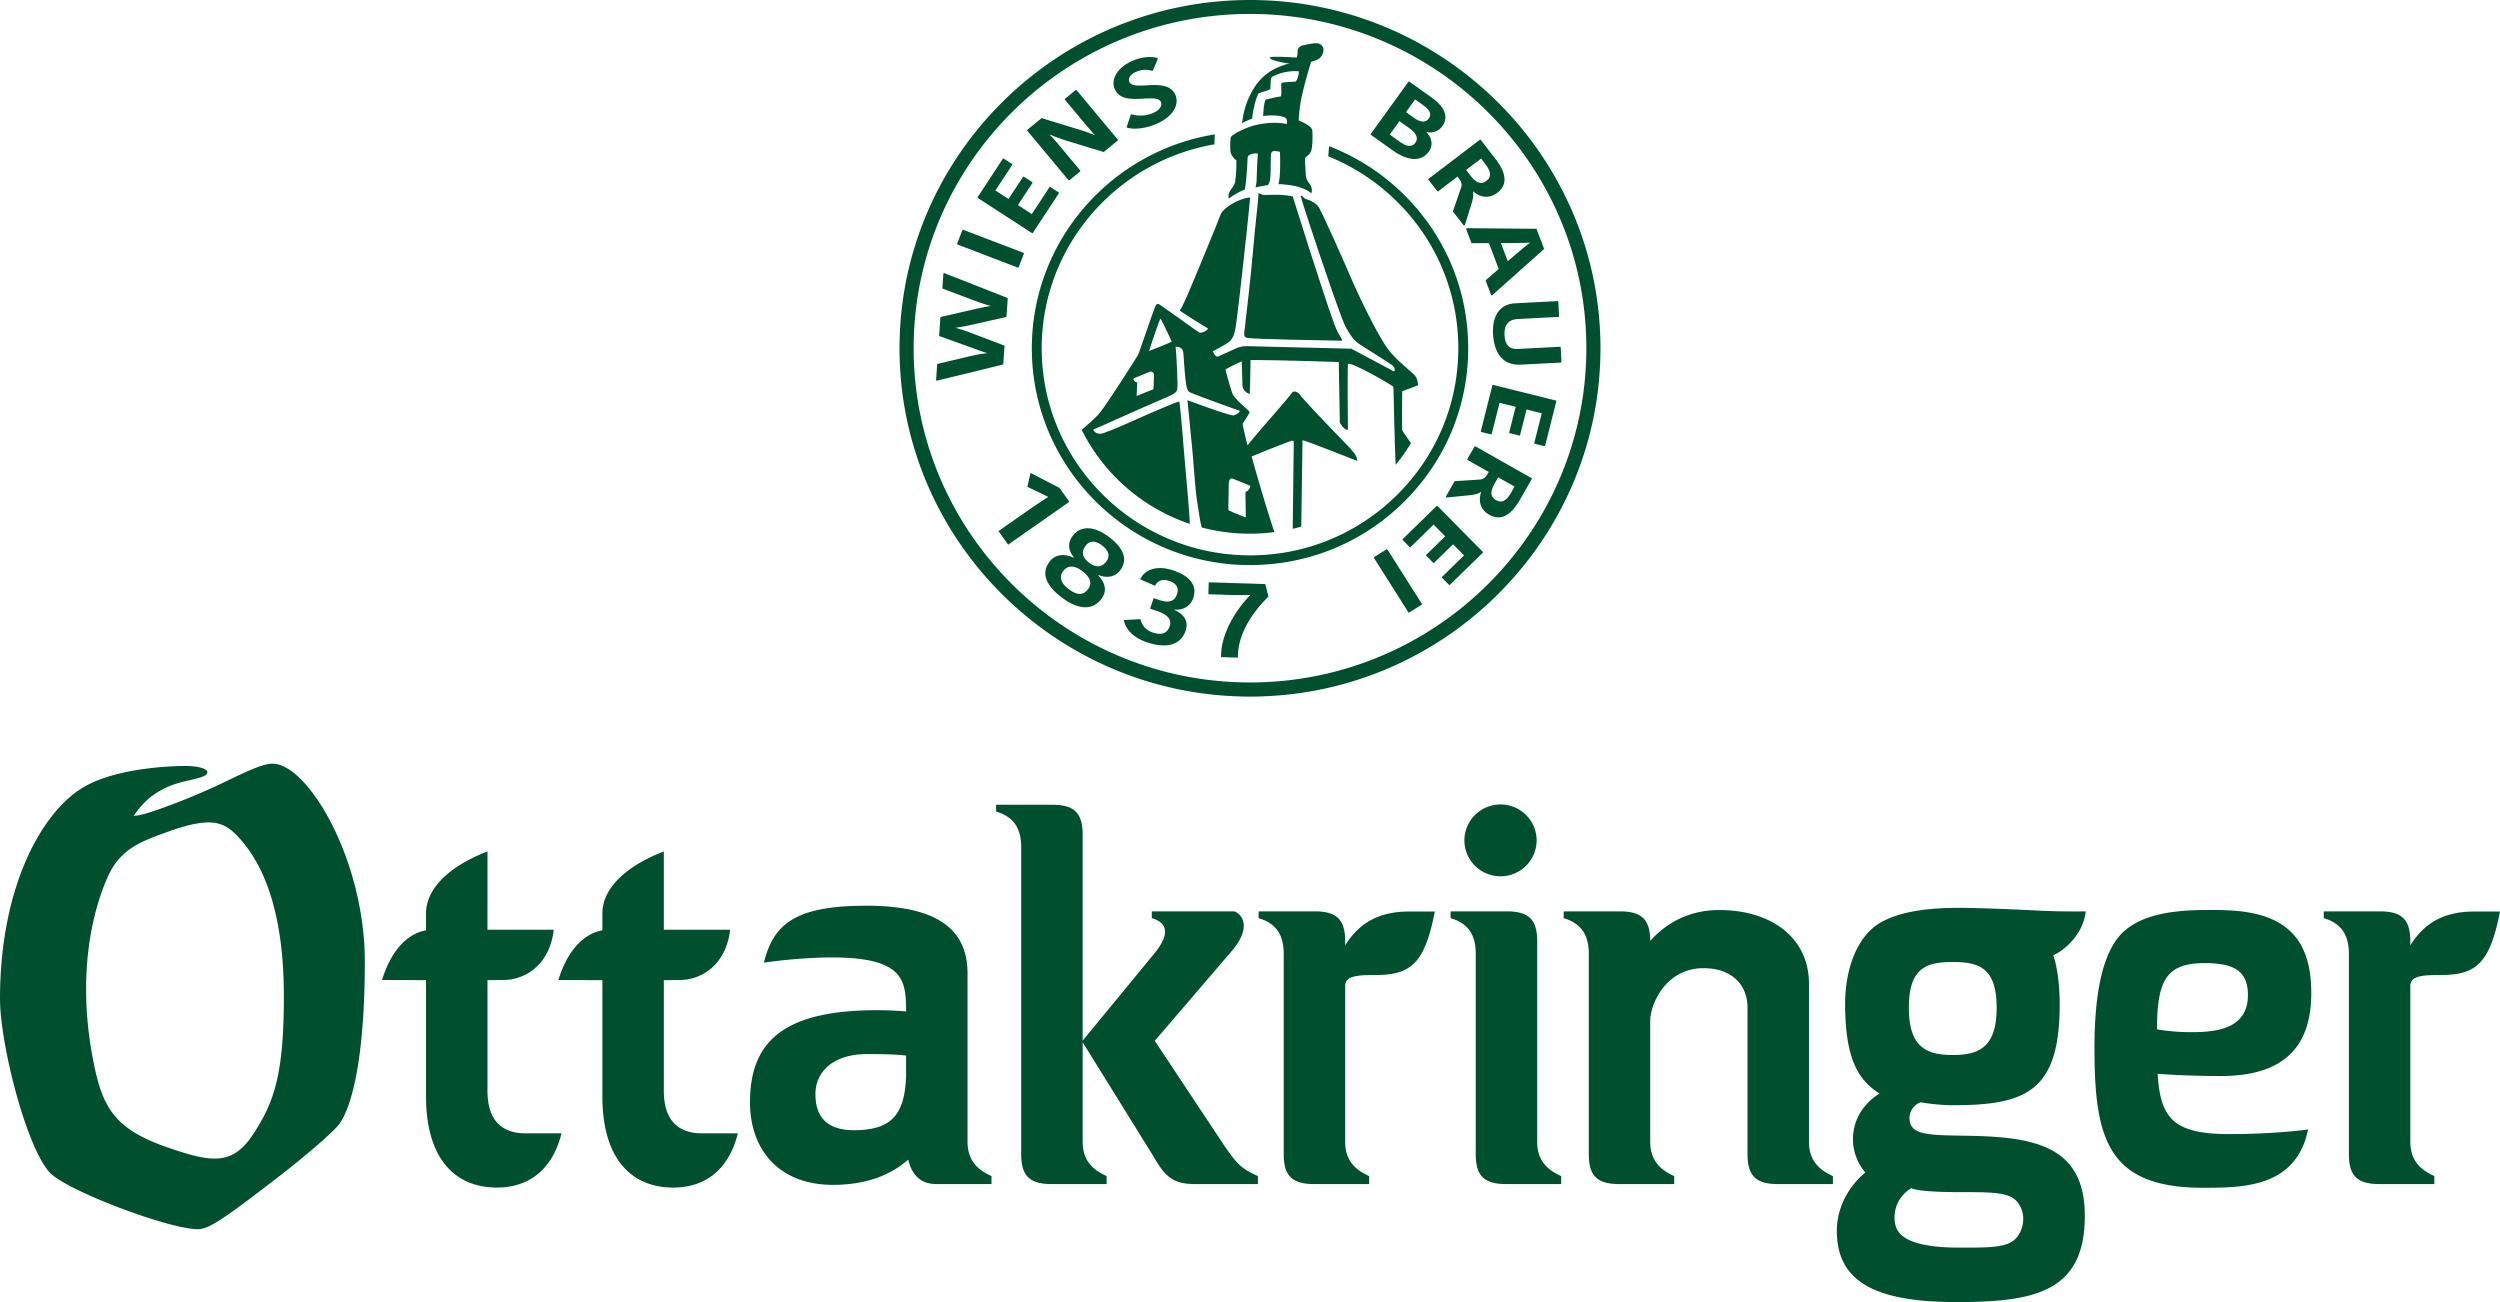 <svg xmlns="http://www.w3.org/2000/svg" width="192" height="100" viewBox="0 0 192 100"><g fill="#00502F" fill-rule="evenodd"><path d="M18.251 64.228c2.07 2.172 3.55 5.983 3.55 12.29 0 6.098-.781 8.192-2.375 10.614-1.595 2.421-3.22 2.152-6.65.957-4.149-1.445-4.965-3.2-5.656-6.847-1.054-5.557-.362-10.463 1.143-13.874.961-2.182 2.58-2.743 4.484-3.437 3.429-1.256 4.421-.838 5.504.297zM14.2 58.827c-1.148 0-5.128.164-7.617 1.532C3.301 62.164 0 67.983 0 76.704c0 3.454 2.005 11.362 3.808 13.333 1.283 1.403 9.17 4.367 11.384 4.367.877 0 2.106-.88 6.119-3.962 2.333-1.798 4.425-3.633 4.784-4.165 1.121-1.656 1.923-5.829 1.923-12.427 0-7.848-4.382-15.201-7.086-15.201-.98 0-2.874 1.059-4.64 1.859-2.248 1.018-4.498 1.82-5.238 2.011-.559.146-.778.13-.778.13.504-.748 1.142-1.436 2.006-1.914.774-.43 1.292-.59 2.221-.801.897-.204 1.423-.351 1.423-.615 0-.32-.806-.492-1.726-.492zM165.655 79.05c.508.092 1.427.22 2.61.22 1.853 0 4.375-.202 4.375-2.841 0-1.801-.99-2.462-3.303-2.462-2.952 0-3.665 1.28-3.682 5.083zm5.557 8.049c3.525 0 6.048-.355 6.048-.355-.91 4.425-4.916 4.478-8.057 4.478-7.307 0-8.348-3.704-8.348-10.733 0-4.474.706-7.647 2.353-9.04 1.32-1.108 3.314-1.562 6.284-1.562 1.857 0 4.61-.024 6.374 1.606 1.017.937 1.64 2.425 1.64 4.782 0 4.141-2.14 6.365-6.942 6.365-2.332 0-4.134-.117-4.855-.171.202 3.351 1.136 4.63 5.503 4.63zm-20.67 4.457c2.365 0 3.744 0 4.357.715.251.295.484.75.484 1.333 0 .672-.288 1.225-.583 1.527-.693.71-2.13.686-4.288.686-4.588 0-5.011-1.29-5.011-2.307 0-1.594 1.297-2.263 1.297-2.263s.277.309 3.744.309zM146.6 77.394c0-3.04 1.322-3.513 3.37-3.513 2.05 0 3.373.473 3.373 3.513s-1.351 3.63-3.373 3.63c-2.018 0-3.37-.59-3.37-3.63zm-31.36-15.61a2.767 2.767 0 00-2.775 2.759 2.765 2.765 0 002.775 2.755 2.764 2.764 0 002.774-2.755 2.766 2.766 0 00-2.774-2.759zM69.587 82.617v-1.546c-.275-.042-1.032-.12-2.963-.12-2.722 0-3.998 1.428-3.998 3.065 0 1.594.704 2.877 3.255 2.78 2.496-.092 3.612-1.1 3.706-4.179zm6.56 7.704v.614h-4.242c-1.313 0-1.905-.832-2.155-1.881-1.308 1.167-3.192 1.943-5.773 1.943-4.262 0-6.378-2.817-6.378-6.337 0-4.713 2.631-7.078 9.768-7.078 1.002 0 1.874.067 2.22.098-.004-2.344-.123-4.149-5.685-4.149-2.574 0-5.238.397-5.238.397.733-2.888 2.297-4.37 7.864-4.37 5.575 0 7.779 1.9 7.779 5.2v12.917c0 1.173.487 2.054 1.84 2.646zm113.878-20.317c-2.42 0-3.887.957-4.912 2.597V72.3c0-1.62-.595-2.306-2.318-2.306h-4.33v.522c1.351.396 1.929 1.287 1.929 2.739v15.377c0 1.62.596 2.303 2.318 2.303h4.245v-.614c-1.354-.592-1.844-1.473-1.844-2.646V75.664c.054-.735.994-.78 2.278-.78 2.712 0 3.818-.8 4.609-4.88h-1.975zm-81.803 0c-2.423 0-3.888.957-4.912 2.597V72.3c0-1.62-.594-2.306-2.32-2.306h-4.328v.522c1.35.396 1.927 1.287 1.927 2.739v15.377c0 1.62.596 2.303 2.32 2.303h4.24v-.614c-1.352-.592-1.839-1.473-1.839-2.646V75.664c.05-.735.994-.78 2.277-.78 2.71 0 3.82-.8 4.607-4.88h-1.972zm30.706 17.67v-12.14c0-3.453-2.823-5.643-6.88-5.643-2.47 0-4.193 1.112-5.31 2.372-.01-1.594-.608-2.269-2.318-2.269h-4.33v.522c1.35.396 1.929 1.287 1.929 2.739v15.377c0 1.62.593 2.303 2.318 2.303h4.24v-.614c-1.35-.592-1.839-1.473-1.839-2.646v-9.44c.143-1.519 1.428-3.88 4.085-3.88 2.203 0 3.386 1.302 3.386 3.036v11.24c0 1.621.595 2.304 2.319 2.304h4.24v-.614c-1.35-.592-1.84-1.473-1.84-2.646zM118.058 72.3c0-1.62-.596-2.306-2.32-2.306h-4.331v.522c1.352.396 1.93 1.287 1.93 2.739v15.377c0 1.62.594 2.303 2.319 2.303h4.24v-.614c-1.352-.592-1.839-1.473-1.839-2.646V72.3zM94.117 88.12l-5.43-8.184 5.993-6.992c1.339-1.642.842-2.624.137-2.95h-6.36v.521c1.487.435 1.155 1.537.205 2.703l-5.514 6.706V64.11c0-1.62-.593-2.305-2.317-2.305H76.5v.525c1.35.394 1.928 1.285 1.928 2.736v23.566c0 1.62.596 2.303 2.317 2.303h4.244v-.614c-1.353-.592-1.841-1.473-1.841-2.646v-7.63l5.41 8.719c.885 1.539 1.466 2.171 3.189 2.171h4.86v-.614c-1.35-.592-1.648-1.022-2.49-2.2zm63.573-14.754c.657-.273 2.273-1.448 2.498-3.373 0 0-1.772.041-3.877-.071-2.106-.11-4.696-.2-5.864-.2-2.652 0-4.56.344-5.903 1.064-1.862.993-2.838 3.544-2.838 6.294 0 4.177.977 5.871 2.649 6.905 0 0-2.047 1.088-2.047 3.51 0 1.568.951 2.554.951 2.554s-2.19 1.63-2.19 4.492c0 4.002 3.125 5.458 9.217 5.458 6.024 0 9.828-.797 9.828-6.622 0-5.128-3.494-6.026-8.538-6.14-3.328-.075-4.927.048-4.927-1.386 0-.65.536-1.146.898-1.192 0 0 1.108.221 2.49.221 5.633 0 8.147-1.123 8.147-7.747 0-2.528-.494-3.767-.494-3.767zM40.357 87.04c-1.334 0-2.918-.552-2.918-3.25v-8.515l1.174-.009c1.85 0 3.617-1.282 3.916-3.862h-5.09V65.39c-3.048 1.176-4.72 2.918-4.72 4.756v1.303c-1.578.278-2.759 1.764-3.377 3.816l3.377.009v8.917c0 4.762 2.188 7.014 5.447 7.014 2.172 0 4.191-1.1 4.96-4.166h-2.77zm16.311 0c-.768 3.066-2.785 4.166-4.96 4.166-3.256 0-5.446-2.252-5.446-7.014v-8.917l-3.377-.009c.62-2.052 1.799-3.538 3.377-3.816v-1.303c0-1.838 1.673-3.58 4.72-4.756v6.013h5.093c-.3 2.58-2.068 3.862-3.917 3.862l-1.176.009v8.515c0 2.698 1.584 3.25 2.92 3.25h2.766zM96 53.498c-14.842 0-26.917-12-26.917-26.747C69.083 12 81.158 0 96 0c14.843 0 26.916 12 26.916 26.75 0 14.749-12.073 26.748-26.916 26.748M96 1.07c-14.244 0-25.831 11.516-25.831 25.672s11.587 25.67 25.83 25.67c14.245 0 25.833-11.515 25.833-25.67C121.832 12.586 110.244 1.07 96 1.07"/><path d="M72.533 20.978a.065.065 0 00-.056.005.066.066 0 00-.028.047l-.073 1.083a.058.058 0 00.04.06l2.437.92c.46.172.881.31 1.251.407-.341.05-.652.11-1.088.207l-2.749.632a.056.056 0 00-.046.054l-.095 1.363a.063.063 0 00.04.061l2.634.949.165.061c.287.107.542.201.867.295-.479.045-1 .157-1.371.243l-2.442.58a.063.063 0 00-.046.055l-.081 1.172c0 .02.007.038.022.049.011.01.026.014.038.014l.016-.001 5.037-1.23a.06.06 0 00.047-.054l.093-1.362a.059.059 0 00-.04-.06l-2.652-1.005a15.578 15.578 0 00-1.066-.348 18.42 18.42 0 001.262-.236l2.604-.586c.026-.007.046-.028.047-.055l.095-1.362a.061.061 0 00-.038-.06l-4.824-1.898zm6.064-1.566l-4.612-1.762c-.032-.01-.065.003-.078.034l-.395 1.02a.053.053 0 00.002.046c.005.016.018.026.032.033l4.612 1.763a.06.06 0 00.078-.035l.395-1.021a.06.06 0 00-.001-.047.052.052 0 00-.033-.03m2.08-5.044a.067.067 0 00-.046-.008.06.06 0 00-.039.025l-1.348 2.057-1.067-.693 1.108-1.688c.009-.014.011-.031.009-.045a.062.062 0 00-.027-.04l-.62-.4a.059.059 0 00-.083.018l-1.11 1.687-1.008-.653 1.286-1.959a.06.06 0 00-.018-.084l-.619-.401a.057.057 0 00-.045-.009.058.058 0 00-.038.025l-1.921 2.927a.06.06 0 00-.009.045.07.07 0 00.026.04l4.139 2.682c.01.005.021.01.034.01.004 0 .008 0 .013-.002a.051.051 0 00.036-.027l1.984-3.022a.058.058 0 00-.019-.082l-.618-.403zm2.011-7.437a.057.057 0 00-.041-.021c-.013-.006-.033.002-.045.012l-.8.66a.059.059 0 00-.008.084l1.326 1.592c.243.29.596.716.978 1.124a17.48 17.48 0 00-1.337-.464l-2.736-.84a.07.07 0 00-.056.012l-1.059.871a.053.053 0 00-.021.04.062.062 0 00.013.044l3.152 3.784c.011.011.025.02.042.021h.005a.074.074 0 00.04-.014l.807-.665a.058.058 0 00.007-.084l-1.456-1.748a15.854 15.854 0 00-.909-1.02c.479.198.895.352 1.297.478l2.85.867a.06.06 0 00.056-.011l1.039-.854a.057.057 0 00.021-.041.065.065 0 00-.013-.045l-3.152-3.782zm7.588.372c-.356-.844-1.344-.795-2.215-.749-.638.032-1.19.06-1.331-.272a.42.42 0 01.045-.403c.093-.147.265-.276.498-.373.514-.215.912-.15 1.203-.067.031.01.06-.006.07-.035l.37-.867a.055.055 0 000-.05.06.06 0 00-.036-.032c-.38-.12-1.072-.132-1.87.2-.548.23-.993.575-1.249.972-.258.4-.313.825-.155 1.2.357.847 1.351.795 2.232.746.634-.033 1.18-.064 1.317.258.13.308-.118.645-.632.861-.746.309-1.398.145-1.614.091-.028-.008-.062.01-.072.04l-.303.909a.052.052 0 00.004.047.06.06 0 00.036.03c.15.042.352.07.592.07.43 0 .98-.088 1.573-.337.768-.318 1.308-.781 1.524-1.306.132-.32.136-.641.013-.933m19.05.793c.302.216.473.428.505.629a.478.478 0 01-.104.377.521.521 0 01-.343.228c-.212.032-.476-.058-.782-.277l-.623-.444.702-.974.645.461zm-2.593 2.237l.742-1.029.754.536c.385.275.78.693.474 1.119-.245.34-.64.324-1.17-.054l-.8-.572zm1.905 1.877l.078-.001a1.303 1.303 0 001.014-.56c.398-.552.182-1.12-.19-1.513.403.092.89.017 1.219-.435.508-.705.229-1.471-.81-2.212l-1.704-1.216a.058.058 0 00-.044-.01c-.017.001-.03.011-.04.024l-2.881 3.988c-.01.013-.013.03-.01.045.001.016.011.03.024.04l1.61 1.148c.653.466 1.236.702 1.734.702zm3.962.843l1.147-.875.333.434c.442.572.471.976.087 1.268-.168.13-.33.186-.492.161-.232-.03-.473-.21-.736-.55l-.339-.438zm-2.902.715a.062.062 0 00.012.044l.667.862a.057.057 0 00.083.011l1.474-1.124.107.14c.2.257.25.46.175.698l-.625 1.803a.06.06 0 00.008.056l.798 1.034a.067.067 0 00.05.024h.01a.065.065 0 00.047-.042l.52-1.666c.12-.404.151-.668.103-.924.591.52 1.276.572 1.856.127.797-.606.751-1.463-.14-2.618l-1.116-1.443a.059.059 0 00-.085-.011l-3.92 2.988a.07.07 0 00-.024.04zm5.569 4.897l1.064-.001h.002l.175-.003c.402-.007.708-.012 1.012-.035-.227.168-.44.344-.716.574l-1.01.86-.527-1.395zm-2.606-1.142a.06.06 0 00-.057.082l.391 1.03a.06.06 0 00.057.04l1.297-.005.752 1.986-.978.848a.058.058 0 00-.015.066l.406 1.074a.059.059 0 00.041.037l.016.002a.062.062 0 00.04-.015l3.946-3.517a.06.06 0 00.017-.068l-.559-1.474c-.01-.024-.03-.04-.056-.04l-5.298-.046zm7.201 9.166a.065.065 0 00-.021-.042c-.01-.012-.029-.014-.043-.016l-3.196.166c-.357.024-.608-.063-.782-.246-.164-.174-.253-.438-.271-.806-.041-.803.3-1.211 1.04-1.248l3.09-.158c.016-.002.032-.009.04-.02a.061.061 0 00.017-.043l-.056-1.095a.067.067 0 00-.02-.04c-.011-.012-.03-.016-.044-.016l-3.253.167c-1.152.06-1.769.918-1.697 2.356.04.735.224 1.313.547 1.718.34.425.821.64 1.431.64.046 0 .094-.001.14-.003l3.078-.157a.057.057 0 00.04-.02.048.048 0 00.016-.043l-.056-1.094zm-5.177 2.873a.058.058 0 00-.047.007.063.063 0 00-.028.037l-.88 3.499a.06.06 0 00.044.074l.719.178a.049.049 0 00.045-.007.054.054 0 00.028-.036l.599-2.38 1.238.306-.493 1.956c-.01.032.012.065.043.073l.718.18a.076.076 0 00.047-.007.073.073 0 00.027-.037l.492-1.957 1.17.29-.573 2.27c-.007.031.012.065.044.072l.719.18.014.002a.059.059 0 00.032-.008.069.069 0 00.027-.038l.853-3.39a.058.058 0 00-.044-.072l-4.794-1.192zm1.635 7.805l-.271.473c-.36.629-.724.812-1.145.574-.44-.253-.477-.646-.114-1.277l.273-.481 1.257.711zm-2.999-3.085a.065.065 0 00-.045-.007.058.058 0 00-.037.03l-.54.942a.06.06 0 00.022.082l1.614.914-.089.153c-.16.282-.329.407-.58.43l-1.913.126a.064.064 0 00-.05.03l-.649 1.133a.062.062 0 00.001.063c.012.018.03.032.057.027l1.746-.17c.42-.046.675-.12.9-.265-.255.743-.037 1.393.6 1.752.247.14.487.21.718.21.589 0 1.135-.448 1.653-1.353l.91-1.584a.07.07 0 00.005-.045.061.061 0 00-.028-.037l-4.295-2.43zm-2.954 4.567a.058.058 0 00-.043.018l-2.589 2.528a.058.058 0 00-.001.085l.517.525a.062.062 0 00.042.018h.001a.068.068 0 00.043-.017l1.763-1.72.89.904-1.446 1.413a.055.055 0 00-.019.042c0 .015.006.03.019.042l.518.525a.063.063 0 00.086.001l1.447-1.413.844.855-1.681 1.64a.062.062 0 00-.017.042c0 .015.006.03.017.042l.52.525c.01.012.026.018.042.018.017 0 .03-.006.042-.017l2.509-2.447a.06.06 0 000-.085l-3.462-3.505a.058.058 0 00-.042-.018m-3.891 3.342l-.931.584a.053.053 0 00-.027.036.05.05 0 00.008.046l2.632 4.156a.063.063 0 00.038.027l.014.001a.07.07 0 00.032-.01l.932-.583a.06.06 0 00.019-.083l-2.632-4.156a.064.064 0 00-.085-.018m-24.351-3.655l-4.7 3.293-.74-1.042 2.44-1.71a46.16 46.16 0 011.366-.904l-.025-.034-.747-.363-.817-.392.241-1.069 2.225 1.155.757 1.066zm1.511 4.674c.555.42.987.353 1.331-.093.284-.369.21-.82-.319-1.223-.546-.416-.977-.368-1.266.007-.34.44-.293.892.254 1.309m-.516.65c-.687-.523-1.164-.396-1.454-.02-.333.433-.234.916.413 1.407.653.498 1.126.463 1.466.022.31-.402.287-.867-.425-1.408m-1.572 2.025c-1.217-.925-1.625-1.861-.932-2.762.462-.599 1.175-.59 1.844-.299l.02-.025c-.399-.438-.537-1.076-.096-1.649.638-.827 1.69-.746 2.792.092 1.142.868 1.471 1.753.837 2.577-.42.544-1.084.57-1.643.344l-.021.026c.464.49.748 1.144.231 1.814-.708.92-1.825.801-3.032-.118m8.645.962c.617.257 1.138.769.864 1.587-.367 1.101-1.475 1.389-2.939.903-1.158-.381-1.707-1.104-1.807-1.721l1.275-.069c.076.331.3.814.951 1.03.713.236 1.12.04 1.298-.497.173-.518-.164-.89-1.053-1.184l-.455-.151.271-.81.446.147c.761.251 1.164.097 1.356-.475.146-.44-.029-.804-.612-.996-.535-.177-.903.005-1.081.376l-1.14-.501c.332-.728 1.258-1.103 2.505-.69 1.326.437 1.895 1.167 1.57 2.133-.223.67-.827.932-1.439.887l-.01.031zm5.809-1.16c-.377.014-.93.02-1.543.001l-1.658-.053.029-.918 4.346.136.239.961c-1.453 1.437-2.296 3.001-2.344 4.508l-.005.182-1.293-.04.007-.198c.05-1.59 1.023-3.307 2.22-4.547l.002-.032zm11.848-30.714a16.723 16.723 0 00-5.779-3.749l-.06.78a15.997 15.997 0 015.3 3.498 15.742 15.742 0 014.686 11.243c0 4.246-1.663 8.239-4.686 11.243a15.944 15.944 0 01-11.315 4.659c-8.818 0-15.994-7.134-15.994-15.902 0-7.84 5.745-14.37 13.267-15.662l.024-.766c-7.954 1.289-14.049 8.164-14.049 16.428 0 9.182 7.516 16.65 16.752 16.65 4.48 0 8.69-1.733 11.855-4.88 3.164-3.144 4.907-7.323 4.906-11.77 0-4.447-1.744-8.628-4.908-11.772"/><path d="M97.15 14.973c-.43.01-.52-.341-.506.035.007.26-.246 2.261-.41 4.245-.148 1.773-.554 5.312-.637 5.978-.058.427-.098.647.173.714.412.107 6.08.198 7.216.22.267.003-.117-.224-.482-1.195-.806-2.144-3.223-9.882-3.223-9.882s-.433-.106-.968-.125c-.501-.016-1.007.008-1.162.01"/><path d="M95.601 14.56c.095-.452.17-1.417.218-2.453-.027-.262.61-.387.787-.294-.039.262-.094 1.872-.101 2.075-.007.204-.085.513-.085.513a8.85 8.85 0 01.953-.185c.267-.298.2-1.188.222-1.76.011-.277-.029-.722.108-.81.154-.106.599.016.599.016s.075 1.903-.117 2.485c.229-.013.892.058 1.317.152.846.196 1.211.551 1.211.551s.137-.335-.111-.702c-.127-.189-.304-.324-.322-.8-.013-.479-.117-1.185-.021-1.26.09-.072.377-.247.459-.569.128-.498.069-1.514.069-1.514-.082-.383-.92-.684-1.05-.763 0 0 .045-.941.235-1.824.318-1.432.63-2.341.716-2.67.43-.126.463-.155.5-.185.353-.119.698-.851.221-1.157-.247-.163-.67-.062-1.362.078-.32.073-.387.364-.387.358-.004.967-.337.926-.672 1.037-.326.079-.94.335-.949.34-1.176.56-1.746 1.412-2.198 2.448a6.134 6.134 0 00-.447 1.82c.027-.06.371-.235.77-.374.022-.265.152-1.176.452-1.878.062-.148.678-.214.956-.397 0 0-.013-.862.123-.935a3.79 3.79 0 012.041-.43c.061.1-.097.782-.278.798-.26.024-.507.01-1.012.085-.112.02.038 1.036-.104 1.057-.46.067-.938.185-1.112.231-.172.044-.221 1.276-.221 1.276.457-.093 1.222-.07 1.623.078.269.096.202.375.212.497.011.1-.703-.261-2.362.1-.65.137-1.914.71-1.964.984-.03.181-.048.487-.025 1.009.016.264.243.588.46.723.01.656-.034 1.26-.097 1.644-.05.344-.388.599-.483.917a.82.82 0 00.006.388c-.002-.005.475-.41 1.222-.7"/><path d="M97.522 4.425c-.014-.137 1.904-.014 2.15.001.253.019-.157.53-.157.53s-1.97-.236-1.993-.531m10.166 25.626l1.22-.461s-.014-.549-.304-.817c-.909-.82-1.386-1.183-1.925-1.856-.631-.797-1.944-3.28-3.21-6.233-.366-.85-1.58-3.586-2.144-4.699-.135-.255-.395-.48-1.037-.706-.246-.087-.218-.27-.391-.237-.078.013 3.004 9.235 3.42 10.006.455.825.64 1.024.918 1.253.295.248 1.375.867 2.636 1.713.377.261.2.518.2.518l-3.292-1.752s-7.583-.183-7.873-.194c-.482-.011-.761.07-1.023.19-.258.117-.972.45-1.286.579-.264.177-.468-.428-.444-.376.29-.171 1.009-.524 1.24-.727.318-.288.393-.554.493-1.07.158-.811 1.092-9.39 1.12-10.014-.338.027-.544.093-.962.273-.449.188-.892.52-1.061.697-.057.062-.177.177-.266.403-.305.784-1.027 2.568-1.917 4.691-.439 1.05-.951 2.288-1.19 2.618.407.296 1.07.71 2.14 1.362.108.065-.415.423-.648.317-.12-.051-1.486-1.052-3.076-2.16-.126-.084-.24.02-.294.157-.226.546-.892 2.521-1.212 3.423a4.528 4.528 0 01-.118.3c-.306.538-2.31 3.63-2.878 4.385-.253.338-1.084 1.069-1.45 1.382a14.422 14.422 0 008.3 7.217c-.027-1.065-.292-3.635-.538-6.684-.064-.791-.175-2.095-.258-2.695-.05-.054-1.025.35-3.15 1.283-.863.383-2.366 1.06-2.817 1.158-.45.097-.696-.285-.63-.313.64-.266 2.542-1.127 3.67-1.626 1.674-.737 2.407-1.027 2.526-1.138.124-.122.268-.091.254-.771-.007-.489-.067-2.053-.143-2.816 0 0 .458-.032.565.321.044.156.075.986.17 1.952.036.385.107 1.079.304 1.194.206.12 2.416.94 3.881 1.447-.025.146-.144.239-.457.357-.22.078-3.555-1.17-3.555-1.17l.284 2.894c.231 2.26.298 3.927.478 5.009.076.484.249 1.676.342 1.878a14.583 14.583 0 005.579.352c-.461-1.311-1.294-4.144-1.752-5.807.877-.371 2.867-1.154 3.07-1.205.095-.017.166.028.166.028l-.083 6.732c.22-.05.44-.107.658-.168.043-3.056.091-6.349.096-6.631 0-.06 2.405.875 4.188 1.584a.705.705 0 00-.111-.428c-.133-.234-.34-.442-.45-.575 0 0-3.438-3.538-3.783-4.027-.28-.391-.58-.311-.63-.231-.495.676-2.412 2.78-3.44 4.067-.013-.055-.332-1.296-.375-1.667 0 0 .57-.825.53-.898-.074-.155-.975-.83-1.279-1.342-.066-.114-.422-1.278-.564-1.92.258-.173.895-.47 1.248-.624.025.915.046 1.559.053 1.844.012.477.548.669.548.669.034-.098.062-1.88.07-2.612 2.138-.012 6.777.15 6.777.15l.083 4.655s.318.59.623.546c-.023-2.426-.032-5.037.007-5.058.292-.157 3.477 1.682 3.481 1.763.027.53.04 1.556.081 3.192.031 1.05.06 2.116.099 2.79.43-.524.824-1.08 1.174-1.663-.362-.504-.635-.893-.669-.984-.035-.098-.007-2.994-.007-2.994m-19.11-.17c-.02.038-.01.016-.664.278-.345.134-.59.251-.622.246 0 0 .03-.618.044-1.034-.325-.073-.275-.303-.278-.309l1.296-.53s.28 0 .271.292c-.015.38-.027 1.025-.048 1.057m-.33-2.926c.17-.52.813-2.486.88-2.465.063.018.85 1.72.863 1.73-.035.077-1.557.665-1.743.735m7.78 10.357c-.003.004-.04.357-.377.471.008.718.028 1.942.028 1.942-.052.014-1.294-.493-1.332-.549-.017-.032.018-1.758.026-2.05.009-.29.144-.397.246-.38.1.019 1.409.566 1.409.566"/></g></svg>